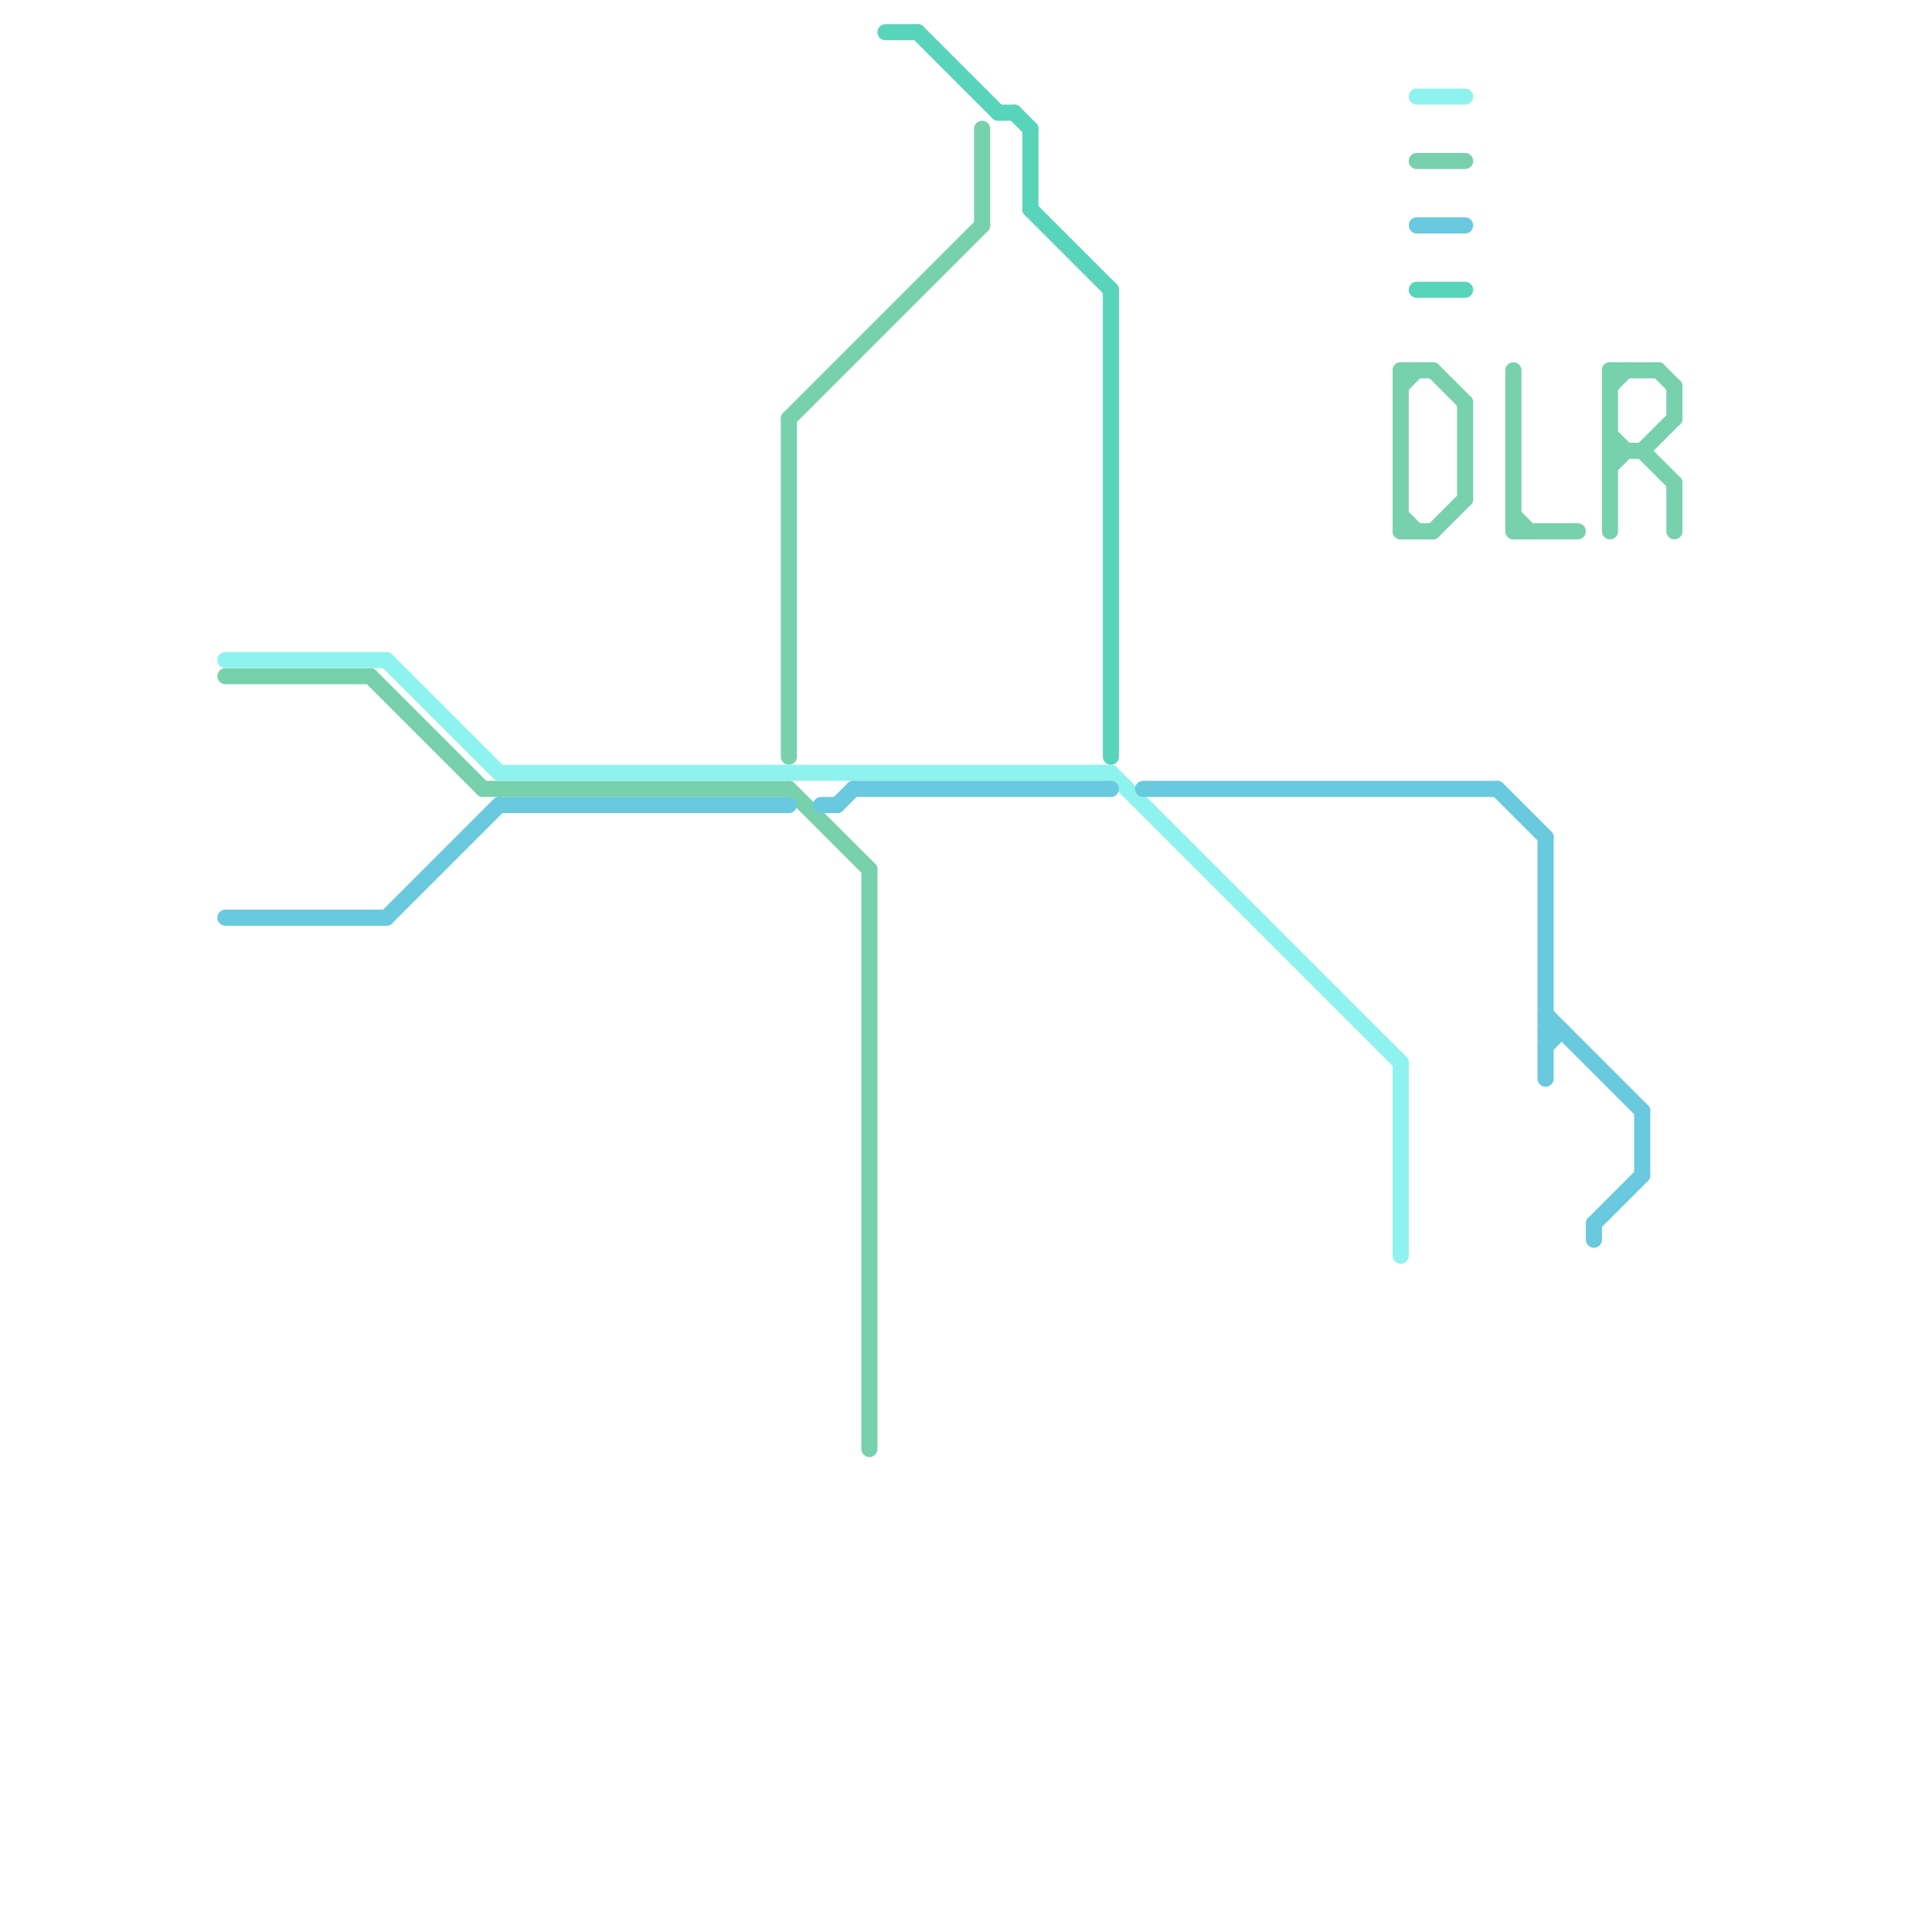 
<svg version="1.1" xmlns="http://www.w3.org/2000/svg" viewBox="0 0 120 120">
<style>text { font: 1px Helvetica; font-weight: 600; white-space: pre; dominant-baseline: central; } line { stroke-width: 1; fill: none; stroke-linecap: round; stroke-linejoin: round; } .c0 { stroke: #77d1ac } .c1 { stroke: #8ef3ee } .c2 { stroke: #68c9df } .c3 { stroke: #58d4bb }</style><defs><g id="wm-xf"><circle r="1.2" fill="#000"/><circle r="0.9" fill="#fff"/><circle r="0.6" fill="#000"/><circle r="0.3" fill="#fff"/></g><g id="wm"><circle r="0.6" fill="#000"/><circle r="0.3" fill="#fff"/></g></defs><line class="c0" x1="23" y1="42" x2="30" y2="49"/><line class="c0" x1="88" y1="10" x2="91" y2="10"/><line class="c0" x1="87" y1="23" x2="87" y2="33"/><line class="c0" x1="89" y1="23" x2="91" y2="25"/><line class="c0" x1="100" y1="24" x2="101" y2="23"/><line class="c0" x1="30" y1="49" x2="49" y2="49"/><line class="c0" x1="87" y1="33" x2="89" y2="33"/><line class="c0" x1="104" y1="24" x2="104" y2="26"/><line class="c0" x1="102" y1="28" x2="104" y2="30"/><line class="c0" x1="94" y1="32" x2="95" y2="33"/><line class="c0" x1="87" y1="23" x2="89" y2="23"/><line class="c0" x1="91" y1="25" x2="91" y2="31"/><line class="c0" x1="100" y1="23" x2="103" y2="23"/><line class="c0" x1="94" y1="23" x2="94" y2="33"/><line class="c0" x1="100" y1="27" x2="101" y2="28"/><line class="c0" x1="14" y1="42" x2="23" y2="42"/><line class="c0" x1="49" y1="26" x2="49" y2="47"/><line class="c0" x1="103" y1="23" x2="104" y2="24"/><line class="c0" x1="100" y1="23" x2="100" y2="33"/><line class="c0" x1="87" y1="24" x2="88" y2="23"/><line class="c0" x1="102" y1="28" x2="104" y2="26"/><line class="c0" x1="94" y1="33" x2="98" y2="33"/><line class="c0" x1="100" y1="28" x2="102" y2="28"/><line class="c0" x1="61" y1="8" x2="61" y2="14"/><line class="c0" x1="49" y1="26" x2="61" y2="14"/><line class="c0" x1="49" y1="49" x2="54" y2="54"/><line class="c0" x1="89" y1="33" x2="91" y2="31"/><line class="c0" x1="100" y1="29" x2="101" y2="28"/><line class="c0" x1="104" y1="30" x2="104" y2="33"/><line class="c0" x1="54" y1="54" x2="54" y2="90"/><line class="c0" x1="87" y1="32" x2="88" y2="33"/><line class="c1" x1="14" y1="41" x2="24" y2="41"/><line class="c1" x1="24" y1="41" x2="31" y2="48"/><line class="c1" x1="31" y1="48" x2="69" y2="48"/><line class="c1" x1="88" y1="6" x2="91" y2="6"/><line class="c1" x1="69" y1="48" x2="87" y2="66"/><line class="c1" x1="87" y1="66" x2="87" y2="78"/><line class="c2" x1="71" y1="49" x2="93" y2="49"/><line class="c2" x1="24" y1="57" x2="31" y2="50"/><line class="c2" x1="31" y1="50" x2="49" y2="50"/><line class="c2" x1="96" y1="64" x2="97" y2="64"/><line class="c2" x1="88" y1="14" x2="91" y2="14"/><line class="c2" x1="53" y1="49" x2="69" y2="49"/><line class="c2" x1="14" y1="57" x2="24" y2="57"/><line class="c2" x1="99" y1="76" x2="99" y2="77"/><line class="c2" x1="96" y1="65" x2="97" y2="64"/><line class="c2" x1="102" y1="69" x2="102" y2="73"/><line class="c2" x1="51" y1="50" x2="52" y2="50"/><line class="c2" x1="96" y1="63" x2="102" y2="69"/><line class="c2" x1="96" y1="52" x2="96" y2="67"/><line class="c2" x1="99" y1="76" x2="102" y2="73"/><line class="c2" x1="93" y1="49" x2="96" y2="52"/><line class="c2" x1="52" y1="50" x2="53" y2="49"/><line class="c3" x1="62" y1="7" x2="63" y2="7"/><line class="c3" x1="64" y1="8" x2="64" y2="13"/><line class="c3" x1="69" y1="18" x2="69" y2="47"/><line class="c3" x1="88" y1="18" x2="91" y2="18"/><line class="c3" x1="57" y1="2" x2="62" y2="7"/><line class="c3" x1="55" y1="2" x2="57" y2="2"/><line class="c3" x1="64" y1="13" x2="69" y2="18"/><line class="c3" x1="63" y1="7" x2="64" y2="8"/>
</svg>
